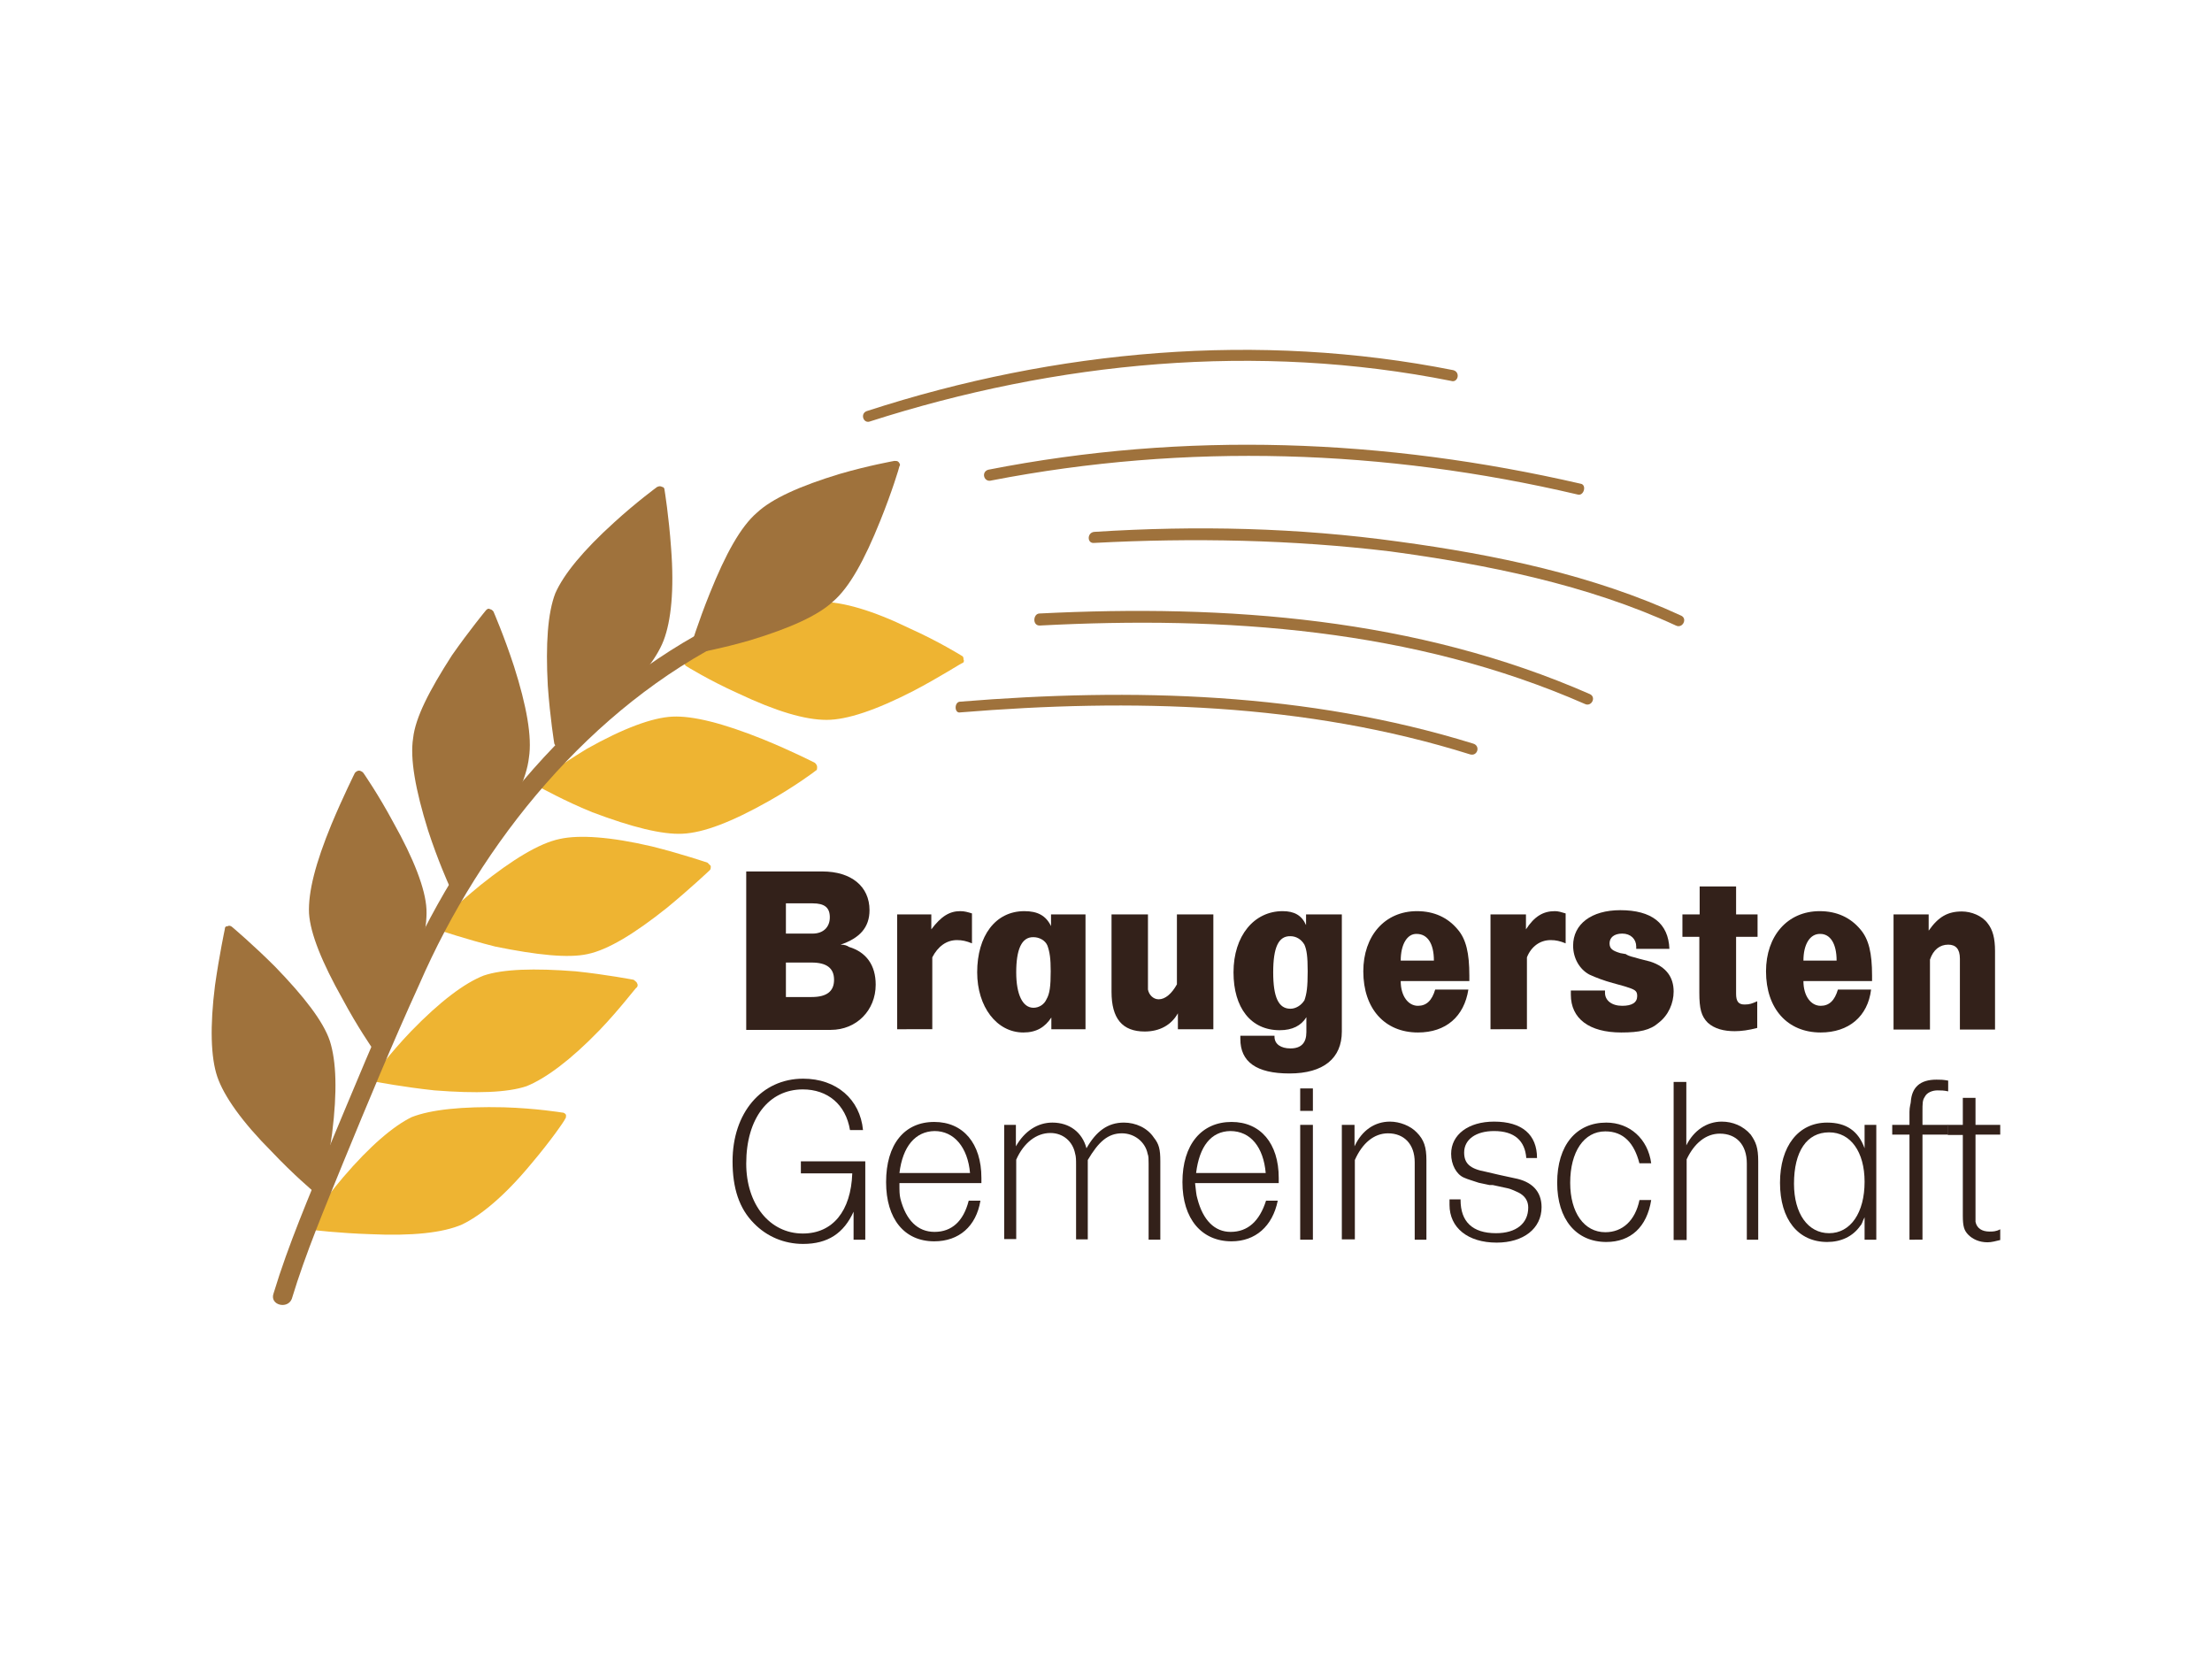 <?xml version="1.0" encoding="utf-8"?>
<!-- Generator: Adobe Illustrator 25.4.1, SVG Export Plug-In . SVG Version: 6.00 Build 0)  -->
<svg version="1.1" id="Ebene_1" xmlns="http://www.w3.org/2000/svg" xmlns:xlink="http://www.w3.org/1999/xlink" x="0px" y="0px"
	 viewBox="0 0 680 510" style="enable-background:new 0 0 680 510;" xml:space="preserve">
<style type="text/css">
	.st0{fill:#EEB432;}
	.st1{fill:#33211A;}
	.st2{fill:#9F723C;}
</style>
<path class="st0" d="M210.3,203.5L210.3,203.5c0-0.3,0-1,0.7-1c0-0.3,6.6-4.6,15.1-8.6c11.2-5.9,20.1-8.9,26.3-8.9
	c6.6,0,15.8,2.6,27.3,8.2c8.9,4,15.8,8.3,15.8,8.3c0.7,0.3,0.7,0.7,0.7,1.3c0.3,0.3,0,1-0.3,1c-0.3,0-6.9,4.3-15.1,8.6
	c-11.5,5.9-20.4,8.9-26.7,8.9c-6.6,0-15.5-2.6-27.3-8.2c-8.9-4-15.8-8.3-15.8-8.3C210.6,204.5,210.3,204.2,210.3,203.5z"/>
<path class="st1" d="M229.4,316.4L229.4,316.4v-48.5h23.4c8.9,0,14.5,4.6,14.5,11.9c0,5.3-3,8.6-8.9,10.6c1.3,0,2,0.3,2.6,0.7
	c5.3,1.6,8.2,5.6,8.2,11.6c0,7.9-5.9,13.9-13.8,13.9H229.4z M241.6,277.8L241.6,277.8v9.2h8.2c3.3,0,5.3-2,5.3-5
	c0-3-1.6-4.3-5.3-4.3H241.6z M241.6,295.9L241.6,295.9v10.6h7.9c4.6,0,6.9-1.7,6.9-5.3c0-3.6-2.3-5.3-6.9-5.3H241.6z"/>
<path class="st1" d="M275.8,316.4L275.8,316.4v-35.3h10.5v4.6c3-4,5.6-5.6,8.9-5.6c1.3,0,2.3,0.3,3.6,0.7v9.2c-1.7-0.7-3-1-4.6-1
	c-3.3,0-5.9,2-7.6,5.3v22.1H275.8z"/>
<path class="st1" d="M323.2,281.1L323.2,281.1h10.5v35.3h-10.5v-3.6c-2,3-4.6,4.6-8.6,4.6c-8.2,0-14.2-7.9-14.2-18.5
	c0-11.2,5.6-18.8,14.5-18.8c4,0,6.6,1.3,8.2,4.6V281.1z M312.4,298.9L312.4,298.9c0,6.9,2,10.9,5.3,10.9c1.7,0,3.3-1,4-2.6
	c1-1.7,1.3-4,1.3-8.6c0-4-0.3-5.9-1-7.9c-0.7-1.7-2.6-2.6-4.3-2.6C314,288,312.4,292,312.4,298.9z"/>
<path class="st1" d="M362.1,311.5L362.1,311.5c-2,3.6-5.6,5.6-10.2,5.6c-6.9,0-10.2-4-10.2-12.2v-23.8h11.2v20.8c0,1,0,1.6,0,2.3
	c0.3,1.6,1.6,3,3.3,3c2,0,4-1.7,5.6-4.6v-21.5H373v35.3h-10.9V311.5z"/>
<path class="st1" d="M401.6,281.1L401.6,281.1h10.9v36c0,8.2-5.6,12.9-16.1,12.9c-10.2,0-15.1-3.6-15.1-10.6v-1h10.5v0.3
	c0,2.3,2,3.6,4.9,3.6c3.3,0,4.9-1.7,4.9-5v-4.6c-1.6,2.6-4.3,4-8.2,4c-8.9,0-14.2-6.9-14.2-17.8c0-11.2,6.3-18.8,15.1-18.8
	c3.6,0,5.9,1.3,7.2,4.3V281.1z M391.4,298.9L391.4,298.9c0,7.6,1.6,11.2,5.3,11.2c1.6,0,3.3-1,4.3-2.6c0.7-2,1-4,1-8.9
	c0-4.6-0.3-6.6-1-8.2c-1-1.7-2.6-2.6-4.3-2.6C393,287.7,391.4,291.3,391.4,298.9z"/>
<path class="st1" d="M451.7,301.6L451.7,301.6h-21.1c0,4.6,2.3,7.6,5.3,7.6c2.6,0,4.3-1.6,5.3-5h10.2c-1.3,8.3-6.9,13.2-15.5,13.2
	c-10.2,0-16.8-7.3-16.8-18.8c0-10.9,6.6-18.5,16.5-18.5c5.3,0,9.5,2,12.5,5.6c2.6,3,3.6,7.3,3.6,14.2V301.6z M430.6,295.3
	L430.6,295.3h10.2c0-5.3-2-8.2-5.3-8.2C432.6,287,430.6,290.3,430.6,295.3z"/>
<path class="st1" d="M458.2,316.4L458.2,316.4v-35.3h10.9v4.6c2.6-4,5.3-5.6,8.9-5.6c1,0,2,0.3,3.3,0.7v9.2c-1.7-0.7-3-1-4.6-1
	c-3.3,0-6,2-7.3,5.3v22.1H458.2z"/>
<path class="st1" d="M482.9,304.5L482.9,304.5h10.5c0,0.3,0,0.3,0,0.7c0,2.3,2,4,5.3,4c3,0,4.6-1,4.6-3c0-1.7-0.7-2-3.9-3l-3.6-1
	c-2.6-0.7-5.3-1.7-7.2-2.6c-3-1.6-5-5-5-8.9c0-6.6,5.6-10.9,14.5-10.9c9.6,0,14.8,4,15.1,11.9H503V291c0-2.3-1.7-4-4.3-4
	c-2.6,0-3.9,1.3-3.9,3c0,1.7,1,2.3,3.3,3l1.7,0.3c0.3,0.3,1.3,0.7,2.6,1c2.3,0.7,3.9,1,4.9,1.3c5,1.6,7.2,4.9,7.2,9.2
	c0,3.6-1.6,7.3-4.6,9.6c-2.6,2.3-5.9,3-11.5,3c-9.9,0-15.5-4.3-15.5-11.6V304.5z"/>
<path class="st1" d="M517.2,288L517.2,288v-6.9h5.3v-8.6h11.2v8.6h6.6v6.9h-6.6v17.5c0,2.3,0.7,3.3,2.6,3.3c1.6,0,2.3-0.3,3.9-1v8.2
	c-2.6,0.7-5,1-6.9,1c-3.3,0-6.2-0.7-8.3-2.6c-2-2-2.6-4.3-2.6-9.2V288H517.2z"/>
<path class="st1" d="M575.5,301.6L575.5,301.6h-21.1c0,4.6,2.3,7.6,5.3,7.6c2.6,0,4.3-1.6,5.3-5h10.2c-1,8.3-6.9,13.2-15.5,13.2
	c-10.2,0-16.8-7.3-16.8-18.8c0-10.9,6.6-18.5,16.5-18.5c5.3,0,9.5,2,12.5,5.6c2.6,3,3.6,7.3,3.6,14.2V301.6z M554.4,295.3
	L554.4,295.3h10.2c0-5.3-2-8.2-5-8.2C556.4,287,554.4,290.3,554.4,295.3z"/>
<path class="st1" d="M582.1,316.4L582.1,316.4v-35.3h10.8v5c3-4.3,5.9-5.9,10.2-5.9c2.9,0,6.2,1.3,7.9,3.6c1.6,2,2.3,4.6,2.3,8.6
	v24.1h-10.8v-21.8c0-3-1.3-4.3-3.6-4.3c-2.6,0-4.6,1.6-5.6,4.6v21.5H582.1z"/>
<path class="st1" d="M261.3,347.4L261.3,347.4c-1.3-7.9-6.9-12.5-14.5-12.5c-10.5,0-17.4,8.9-17.4,22.8c0,12.5,7.2,21.5,17.4,21.5
	c9.2,0,14.8-6.9,15.2-18.5h-15.8V357h19.8v24.1h-3.6v-8.6c-3,6.6-7.9,9.9-15.5,9.9c-5.9,0-11.2-2.3-15.1-6.3
	c-4.6-4.6-6.6-10.9-6.6-19.1c0-14.9,8.9-25.4,21.7-25.4c10.2,0,17.5,6.3,18.4,15.8H261.3z"/>
<path class="st1" d="M276.5,363.9L276.5,363.9c0,2.3,0,3.3,0.3,4.6c1.7,6.6,5.3,10.2,10.5,10.2c5.3,0,8.9-3.3,10.5-9.6h3.6
	c-1.3,7.9-6.6,12.5-14.2,12.5c-9.2,0-14.8-6.9-14.8-18.2c0-11.6,5.6-18.5,14.8-18.5c8.9,0,14.5,6.6,14.5,17.2c0,0.3,0,1,0,1.6H276.5
	z M276.5,360.6L276.5,360.6h21.7c-0.7-7.9-4.9-12.9-10.9-12.9C281.4,347.8,277.5,352.4,276.5,360.6z"/>
<path class="st1" d="M308.7,381.1L308.7,381.1v-35.3h3.6v6.6c2.6-4.6,6.6-7.3,11.2-7.3c5.3,0,9.2,3,10.5,7.9c3-5.3,6.6-7.9,11.5-7.9
	c3.6,0,7.2,1.6,9.2,4.6c1.6,2,2,3.6,2,7.3v24.1h-3.6v-23.4c0-1.3,0-2.3-0.3-3c-0.7-3.6-4-6.3-7.9-6.3c-4.3,0-7.2,2.6-10.5,8.2v24.4
	h-3.6v-22.8c0-1.6,0-2.6-0.3-3.6c-0.7-3.6-3.6-6.3-7.6-6.3c-4.3,0-8.2,3-10.5,8.2v24.4H308.7z"/>
<path class="st1" d="M367.4,363.9L367.4,363.9c0.3,2.3,0.3,3.3,0.7,4.6c1.7,6.6,5.3,10.2,10.2,10.2c5.3,0,8.9-3.3,10.9-9.6h3.6
	c-1.6,7.9-6.9,12.5-14.2,12.5c-9.2,0-15.1-6.9-15.1-18.2c0-11.6,5.9-18.5,15.1-18.5c8.9,0,14.5,6.6,14.5,17.2c0,0.3,0,1,0,1.6H367.4
	z M367.7,360.6L367.7,360.6h21.4c-0.7-7.9-4.6-12.9-10.9-12.9C372.3,347.8,368.7,352.4,367.7,360.6z"/>
<path class="st1" d="M399.6,341.5L399.6,341.5z M403.6,341.5L403.6,341.5h-3.9v-6.9h3.9V341.5z M399.6,381.1L399.6,381.1z
	 M403.6,381.1L403.6,381.1h-3.9v-35.3h3.9V381.1z"/>
<path class="st1" d="M412.5,381.1L412.5,381.1v-35.3h3.9v6.6c2.3-5,6.3-7.6,10.9-7.6c3,0,6.3,1.3,8.2,3.3c2.3,2.3,3,4.6,3,8.6v24.4
	h-3.6v-23.8c0-5.6-3.3-8.9-8.2-8.9c-4.3,0-7.9,3-10.2,8.2v24.4H412.5z"/>
<path class="st1" d="M449,368.9L449,368.9c0,6.6,3.6,10.2,10.9,10.2c6.2,0,9.9-3,9.9-7.9c0-2-1-3.6-3-4.6c-0.7-0.3-2-1-3.3-1.3
	l-4.6-1h-1l-3.3-0.7c-2-0.7-3.3-1-4.6-1.6c-2.3-1-3.9-4-3.9-7.3c0-5.9,5.3-9.9,13.2-9.9c8.6,0,13.2,4,13.2,11.2h-3.3
	c-0.4-5.3-3.6-8.3-9.9-8.3c-5.6,0-9.2,2.6-9.2,6.6c0,3.3,1.7,5,6.6,5.9l4.3,1l4.6,1c5.3,1,8.3,4,8.3,8.9c0,6.6-5.6,10.9-13.8,10.9
	c-8.9,0-14.5-4.6-14.5-11.6c0-0.3,0-1,0-1.7H449z"/>
<path class="st1" d="M504,357.7L504,357.7c-1.6-6.3-4.9-9.9-10.5-9.9c-6.6,0-10.8,6.3-10.8,15.8c0,9.2,4.3,15.2,10.8,15.2
	c5.3,0,9.2-3.6,10.5-9.9h3.6c-1.3,8.3-6.3,12.9-13.8,12.9c-9.2,0-15.1-6.9-15.1-18.2c0-11.6,5.9-18.5,15.1-18.5
	c7.2,0,12.8,5,13.8,12.5H504z"/>
<path class="st1" d="M514.5,381.1L514.5,381.1v-48.5h3.9v19.5c2.3-4.6,6.3-7.3,10.9-7.3c3.3,0,6.6,1.3,8.9,4c1.6,2.3,2.3,4,2.3,8.2
	v24.1H537v-23.4c0-5.9-3.3-9.2-8.3-9.2c-4.3,0-7.9,3-10.2,7.9v24.8H514.5z"/>
<path class="st1" d="M573.2,345.8L573.2,345.8h3.6v35.3h-3.6v-6.9c-0.7,1.3-0.7,2-1.3,2.6c-2.3,3.3-5.9,5-10.2,5
	c-8.9,0-14.5-6.9-14.5-18.2c0-11.2,5.6-18.5,14.5-18.5c5.9,0,9.6,2.6,11.5,7.9V345.8z M551.5,363.9L551.5,363.9
	c0,9.2,4.3,15.2,10.8,15.2c6.6,0,10.9-6.3,10.9-15.8c0-9.2-4.3-15.2-10.9-15.2C555.4,348.1,551.5,354,551.5,363.9z"/>
<path class="st1" d="M581.7,348.8L581.7,348.8v-3h5.3v-4c0-1.6,0.4-2.6,0.4-3c0.3-4.6,2.9-6.9,7.9-6.9c1.3,0,2,0,3.6,0.3v3.3
	c-1.3-0.3-2.3-0.3-3.3-0.3c-1.6,0-3.3,0.7-3.9,2c-0.7,1-0.7,2-0.7,4.6v4h7.9v3h-7.9v32.3H587v-32.3H581.7z"/>
<g>
	<path class="st1" d="M598.8,348.8L598.8,348.8v-3h4.6v-8.3h3.9v8.3h7.6v3h-7.6v24.8c0,0.7,0,1.3,0,2c0.4,2,2,3,4.3,3
		c1,0,2,0,3.3-0.7v3.3c-1.3,0.3-2.6,0.7-3.9,0.7c-2.6,0-4.6-1-5.9-2.3c-1.3-1.3-1.7-2.6-1.7-5.9v-24.8H598.8z"/>
</g>
<path class="st0" d="M94.7,377.1L94.7,377.1c0-0.3,0-1,0.3-1.3c0,0,4.3-6.6,10.5-13.9c8.2-9.6,15.5-15.8,21.1-18.5
	c5.9-2.3,15.5-3.3,28.3-3c9.9,0.3,17.8,1.6,17.8,1.6c0.7,0,1,0.3,1.3,0.7c0,0.7,0,1-0.3,1.3c0,0.3-4.3,6.6-10.5,13.9
	c-8.2,9.9-15.5,15.8-21.1,18.5c-5.9,2.6-15.5,3.6-28.3,3c-9.5-0.3-17.8-1.3-17.8-1.3C95.4,378.1,95,377.8,94.7,377.1z"/>
<path class="st0" d="M114.8,331.6L114.8,331.6c-0.3-0.3,0-1,0.3-1.3c0,0,4.6-6.3,11.2-13.2c8.9-9.2,16.5-14.9,22.4-17.2
	c5.9-2,15.5-2.3,28.3-1.3c9.5,1,17.8,2.6,17.8,2.6c0.3,0.3,1,0.7,1,1c0.3,0.3,0.3,1,0,1.3c-0.3,0-4.9,6.3-11.5,13.2
	c-8.9,9.2-16.5,14.8-22.4,17.2c-5.9,2-15.5,2.3-28.3,1.3c-9.5-1-17.8-2.6-17.8-2.6C115.4,332.6,115.1,331.9,114.8,331.6z"/>
<path class="st0" d="M165.2,240.8L165.2,240.8c0-0.3,0-0.7,0.7-1c0,0,6.3-4.6,14.5-9.6c11.2-6.3,20.1-9.6,26.3-9.9
	c6.3-0.3,15.5,2,27.7,6.9c8.9,3.6,16.1,7.3,16.1,7.3c0.3,0.3,0.7,0.7,0.7,1.3c0,0.3,0,1-0.3,1c-0.3,0.3-6.6,5-14.8,9.6
	c-11.2,6.3-19.8,9.6-26.3,9.9c-6.3,0.3-15.5-2-27.7-6.6c-8.9-3.6-15.8-7.6-16.1-7.6C165.5,241.8,165.2,241.5,165.2,240.8z"/>
<path class="st2" d="M171.4,229.6L171.4,229.6c-0.3,0-0.7-0.3-1-1c0,0-1.3-7.9-2-17.8c-0.7-12.9,0-22.4,2.3-28.4
	c2.6-5.9,8.6-13.2,18.1-21.8c6.9-6.3,13.2-10.9,13.2-10.9c0.7-0.3,1-0.3,1.6,0c0.3,0,0.7,0.3,0.7,1c0,0,1.3,7.9,2,17.8
	c1,12.9,0,22.4-2.3,28.4s-8.2,13.2-17.8,21.8c-6.9,6.3-13.5,10.9-13.5,10.9C172.4,229.9,171.8,229.9,171.4,229.6z"/>
<path class="st0" d="M134.2,285L134.2,285c0-0.7,0-1,0.3-1.3c0,0,5.9-5.6,13.2-11.6c9.9-7.9,18.1-12.9,24.4-14.2
	c5.9-1.3,15.5-0.7,28.3,2.3c9.2,2.3,17.1,5,17.1,5c0.3,0.3,0.7,0.7,1,1c0,0.7,0,1-0.3,1.3c0,0-5.9,5.6-13.2,11.6
	c-9.9,7.9-18.1,12.9-24.4,14.2c-5.9,1.3-15.5,0.3-28.3-2.3c-9.2-2.3-17.1-5-17.1-5C134.9,285.7,134.5,285.4,134.2,285z"/>
<path class="st2" d="M139.2,272.8L139.2,272.8c-0.7,0-1-0.3-1.3-1c0,0-3.3-7.3-6.3-16.5c-3.9-12.5-5.6-22.1-4.6-28.4
	c0.7-6.3,4.9-14.5,11.9-25.4c5.3-7.6,10.5-13.9,10.5-13.9c0.3-0.3,0.7-0.7,1.3-0.3c0.3,0,0.7,0.3,1,0.7c0,0,3.3,7.6,6.3,16.8
	c3.9,12.2,5.6,21.8,4.6,28.1c-0.7,6.3-4.6,14.8-11.9,25.4c-5.3,7.9-10.2,13.9-10.2,14.2C140.1,272.8,139.5,272.8,139.2,272.8z"/>
<g>
	<path class="st2" d="M222.1,191L222.1,191c-43.8,21.5-78.4,63.4-97.8,107.6c-8.2,18.2-15.8,36.6-23.4,54.8
		c-5.9,14.5-12.2,29-16.8,44.2c-1.3,3.6,4.3,5,5.6,1.7c4.3-14.2,10.2-28.1,15.8-41.9c7.6-18.5,15.1-36.6,23.4-54.8
		c19.1-43.9,52.7-85.2,96.2-106.6C228.4,194.3,225.4,189.3,222.1,191z"/>
</g>
<path class="st2" d="M115.8,323L115.8,323c-0.7,0-1,0-1.3-0.7c0,0-4.6-6.6-9.2-15.2C99,295.9,95.4,287,95,280.8
	c-0.3-6.6,2-15.5,6.9-27.4c3.6-8.6,7.2-15.8,7.2-15.8c0.3-0.3,0.7-0.7,1.3-0.7c0.3,0,1,0.3,1.3,0.7c0,0,4.6,6.6,9.2,15.2
	c6.3,11.2,9.9,20.5,10.2,26.7c0.3,6.3-2,15.5-6.9,27.4c-3.6,8.6-7.2,15.5-7.2,15.5C116.8,322.7,116.1,323,115.8,323z"/>
<g>
	<path class="st2" d="M98,366.6L98,366.6c-0.7,0-1,0-1.6-0.3c0,0-6.3-5.3-12.8-12.2c-9.2-9.2-14.8-17.2-16.8-23.1
		c-2-5.9-2.3-15.5-0.7-28.1c1.3-9.2,3-17.2,3-17.2c0-0.7,0.3-1,1-1c0.3-0.3,1,0,1.3,0.3c0,0,6.3,5.3,13.2,12.2
		c8.9,9.2,14.8,16.8,16.8,22.8c2,6.3,2.3,15.5,0.7,28.4c-1.3,9.2-3,16.8-3,17.2C98.7,365.9,98.3,366.2,98,366.6z"/>
</g>
<g>
	<path class="st2" d="M267.3,129.6L267.3,129.6c57.6-18.5,119.2-24.4,178.8-12.5c2,0.7,3-2.6,0.7-3.3
		c-59.9-11.9-122.2-6.3-180.1,12.5C264.3,126.9,265.3,130.2,267.3,129.6z"/>
</g>
<path class="st2" d="M295.2,219L295.2,219c52.7-4.3,106-3,156.7,12.9c2.3,0.7,3.3-2.6,1-3.3c-51-15.8-104.7-17.2-157.7-12.9
	C293.3,215.7,293.3,219.4,295.2,219z"/>
<path class="st2" d="M304.8,147.7L304.8,147.7c59.9-11.6,120.9-9.6,180.1,4.3c2,0.7,3-3,1-3.3c-60.3-13.9-121.5-16.2-182.1-4.3
	C301.5,145.1,302.5,148.4,304.8,147.7z"/>
<path class="st2" d="M336.4,166.9L336.4,166.9c30.3-1.6,60.9-1,90.9,2.6c29.6,4,60.6,10.2,87.9,22.8c2,1,3.6-2,1.7-3
	c-27-12.5-57.3-18.8-86.9-22.8c-31-4.3-62.2-5-93.5-3C334.1,163.6,334.1,167.2,336.4,166.9z"/>
<path class="st2" d="M319.6,192.3L319.6,192.3c57-3,114.9,1,167.6,24.1c2,1,3.6-2,1.6-3c-53.3-23.4-111.6-27.7-169.3-24.8
	C317.6,188.7,317.3,192.3,319.6,192.3z"/>
<path class="st2" d="M212.6,200.6L212.6,200.6c-0.3-0.3-0.7-1-0.3-1.7c0,0,2.3-7.6,5.9-16.5c4.9-12.2,9.5-20.5,14.5-24.8
	c4.6-4.3,13.2-8.2,25.4-11.9c8.9-2.6,16.8-4,16.8-4c0.7,0,1,0,1.3,0.3c0.3,0.3,0.7,1,0.3,1.3c0,0.3-2.3,7.9-5.9,16.8
	c-4.9,12.2-9.5,20.5-14.5,24.8c-4.6,4.3-13.2,8.2-25.4,11.9c-8.9,2.6-16.8,4-16.8,4C213.3,200.9,212.9,200.9,212.6,200.6z"/>
</svg>
